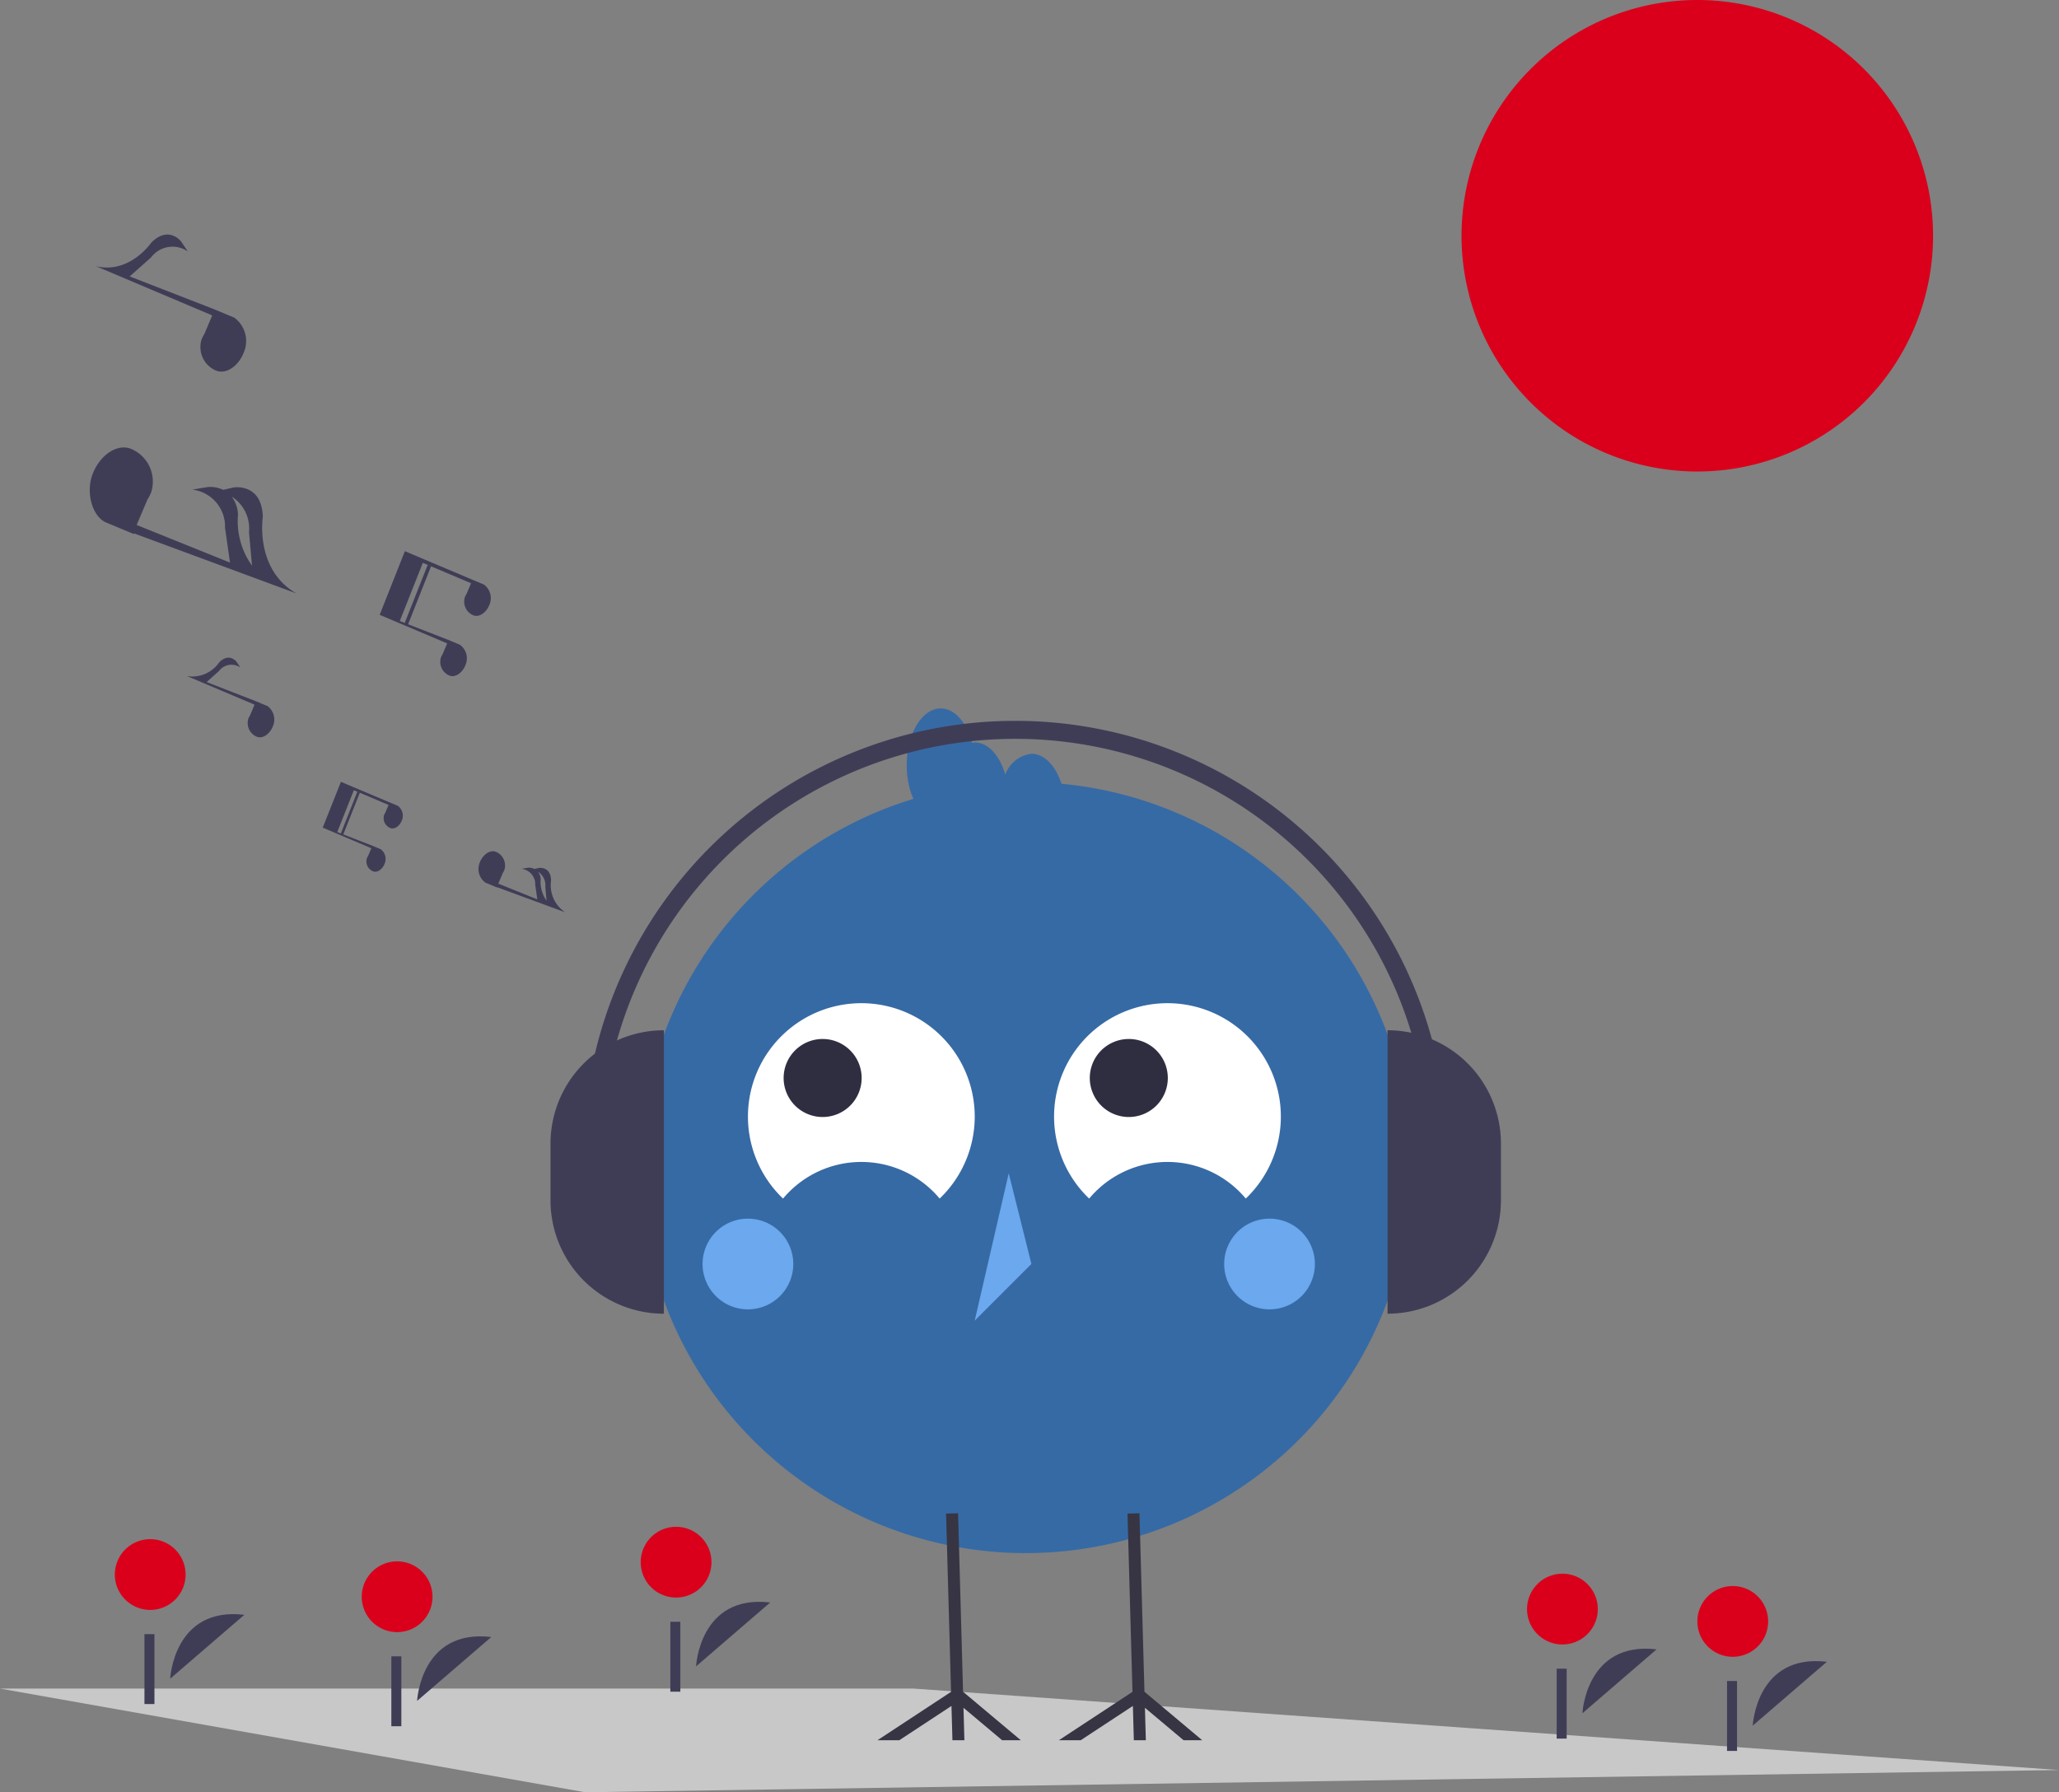 <svg xmlns="http://www.w3.org/2000/svg" width="167.315" height="145.653" viewBox="0 0 167.315 145.653">
  <rect x="0" y="0" width="167.315" height="145.653" fill="#808080" stroke="none"/>
  <g transform="translate(-1238 -296.834)">
    <path d="M0,728.121l47.543,8.426,119.772-1.806-93.094-6.621Z" transform="translate(1238 -294.061)" fill="#c8c8c8"/>
    <path d="M649.321,0a19.159,19.159,0,1,1-19.159,19.159A19.16,19.16,0,0,1,649.321,0" transform="translate(726.602 296.834)" fill="#da001b"/>
    <path d="M179.84,710.85s.28-5.872,6.025-5.19" transform="translate(1092.055 -275.789)" fill="#3f3d56"/>
    <path d="M158.845,673.269a2.875,2.875,0,1,1-2.875,2.875,2.875,2.875,0,0,1,2.875-2.875" transform="translate(1111.426 -249.547)" fill="#da001b"/>
    <rect width="0.812" height="5.682" transform="translate(1269.801 431.439)" fill="#3f3d56"/>
    <path d="M682.287,716.172s.28-5.872,6.025-5.19" transform="translate(684.301 -280.107)" fill="#3f3d56"/>
    <path d="M661.291,678.592a2.875,2.875,0,1,1-2.875,2.875,2.875,2.875,0,0,1,2.875-2.875" transform="translate(703.672 -253.867)" fill="#da001b"/>
    <rect width="0.812" height="5.682" transform="translate(1364.496 432.443)" fill="#3f3d56"/>
    <path d="M755.737,721.5s.28-5.872,6.026-5.19" transform="translate(624.691 -284.428)" fill="#3f3d56"/>
    <path d="M734.742,683.914a2.875,2.875,0,1,1-2.875,2.875,2.875,2.875,0,0,1,2.875-2.875" transform="translate(644.063 -258.186)" fill="#da001b"/>
    <rect width="0.812" height="5.682" transform="translate(1378.34 433.445)" fill="#3f3d56"/>
    <path d="M300.129,695.947s.28-5.872,6.025-5.19" transform="translate(994.434 -263.693)" fill="#3f3d56"/>
    <path d="M279.134,658.366a2.875,2.875,0,1,1-2.875,2.875,2.876,2.876,0,0,1,2.875-2.875" transform="translate(1013.805 -237.453)" fill="#da001b"/>
    <rect width="0.812" height="5.682" transform="translate(1292.473 428.631)" fill="#3f3d56"/>
    <path d="M73.39,701.269s.28-5.872,6.025-5.19" transform="translate(1178.441 -268.014)" fill="#3f3d56"/>
    <path d="M52.394,663.689a2.875,2.875,0,1,1-2.875,2.875,2.875,2.875,0,0,1,2.875-2.875" transform="translate(1197.813 -241.771)" fill="#da001b"/>
    <rect width="0.812" height="5.682" transform="translate(1249.738 429.635)" fill="#3f3d56"/>
    <path d="M307.377,337.254a31.328,31.328,0,1,1-31.328,31.328,31.328,31.328,0,0,1,31.328-31.328" transform="translate(1013.977 23.141)" fill="#366aa5"/>
    <path d="M325.346,448.451a8.29,8.29,0,0,1,12.725,0,9.214,9.214,0,1,0-13.027-.3q.148.155.3.3" transform="translate(976.285 -54.213)" fill="#fff"/>
    <path d="M457.351,448.451a8.29,8.29,0,0,1,12.725,0,9.214,9.214,0,1,0-13.027-.3q.148.155.3.3" transform="translate(869.156 -54.213)" fill="#fff"/>
    <path d="M341.059,448a3.17,3.17,0,1,1-3.17,3.17,3.17,3.17,0,0,1,3.17-3.17" transform="translate(963.789 -66.73)" fill="#2f2e41"/>
    <path d="M473.059,448a3.17,3.17,0,1,1-3.17,3.17,3.17,3.17,0,0,1,3.17-3.17" transform="translate(856.668 -66.73)" fill="#2f2e41"/>
    <path d="M306.625,525.483a3.686,3.686,0,1,1-3.686,3.686,3.686,3.686,0,0,1,3.686-3.686" transform="translate(992.152 -129.613)" fill="#6ba8ee"/>
    <path d="M531.522,525.483a3.686,3.686,0,1,1-3.686,3.686,3.686,3.686,0,0,1,3.686-3.686" transform="translate(809.641 -129.613)" fill="#6ba8ee"/>
    <path d="M423.04,505.926,420.276,517.9l4.607-4.607Z" transform="translate(896.93 -113.742)" fill="#6ba8ee"/>
    <path d="M466.692,670.967l-3.138-2.634.073,2.634h-.975l-.078-2.785-4.237,2.785h-1.774l5.979-3.93-.232-8.253-.173-6.233.972-.027.175,6.26.231,8.245,4.69,3.938Z" transform="translate(867.484 -232.711)" fill="#373543"/>
    <path d="M388.471,670.967l-3.138-2.634.073,2.634h-.972l-.078-2.785-4.237,2.785h-1.774l5.977-3.93-.231-8.253-.173-6.233.975-.027.175,6.26.229,8.245,4.691,3.938Z" transform="translate(930.961 -232.711)" fill="#373543"/>
    <path d="M401.077,309.161a2.579,2.579,0,0,0-2.125,1.693c-.447-1.542-1.386-2.615-2.482-2.615a1.662,1.662,0,0,0-.221.037c-.421-1.647-1.4-2.8-2.543-2.8-1.527,0-2.764,2.063-2.764,4.607s1.238,4.607,2.764,4.607a1.659,1.659,0,0,0,.221-.037c.421,1.647,1.4,2.8,2.543,2.8a2.579,2.579,0,0,0,2.125-1.693c.447,1.542,1.386,2.615,2.482,2.615,1.527,0,2.764-2.063,2.764-4.607s-1.237-4.607-2.764-4.607" transform="translate(920.738 48.93)" fill="#366aa5"/>
    <path d="M246.573,467.284h0a9.214,9.214,0,0,1-9.214-9.214v-4.607a9.214,9.214,0,0,1,9.214-9.214Z" transform="translate(1045.375 -63.688)" fill="#3f3d56"/>
    <path d="M598.3,444.248h0a9.214,9.214,0,0,1,9.214,9.214v4.607a9.215,9.215,0,0,1-9.214,9.214Z" transform="translate(752.453 -63.688)" fill="#3f3d56"/>
    <path d="M321.755,345.9h-1.462a33.625,33.625,0,0,0-67.25,0h-1.462a35.087,35.087,0,0,1,70.174,0" transform="translate(1033.832 44.602)" fill="#3f3d56"/>
    <path d="M131.69,368" transform="translate(1131.129 -1.809)" fill="#3f3d56"/>
    <path d="M145.287,339.073h0l-.687-.286-2.9-1.225-1.039-.439-.08.2-1.4,3.523,3.927,1.662.021.019-.265.624a1.11,1.11,0,0,0-.092.18.866.866,0,0,0,.5,1.065c.331.131.75-.142.935-.61a.985.985,0,0,0-.318-1.19h0l-.687-.286-2.35-.913,1.343-3.39-.2-.079-1.343,3.391-.29-.113,1.348-3.4.036.015,2.762,1.169.021.019-.265.624a1.112,1.112,0,0,0-.092.18.866.866,0,0,0,.5,1.065c.331.131.75-.142.935-.61a.985.985,0,0,0-.318-1.19" transform="translate(1125.043 23.248)" fill="#3f3d56"/>
    <path d="M213.422,372.01a2.648,2.648,0,0,1-1.14-2.6c-.036-1.162-1-1-1-1l-.349.08a1.059,1.059,0,0,0-.52-.1l-.531.089a1.262,1.262,0,0,1,1.111,1.3l.17,1.184-3.171-1.279.364-.858a1.527,1.527,0,0,0,.128-.25,1.2,1.2,0,0,0-.688-1.479c-.46-.182-1.041.2-1.3.848a1.368,1.368,0,0,0,.442,1.653h0l.954.4.007-.023Zm-1.61-2.08.1,1.133a2.612,2.612,0,0,1-.476-1.735,1.1,1.1,0,0,0-.212-.608A1.287,1.287,0,0,1,211.812,369.93Z" transform="translate(1070.5 -1.039)" fill="#3f3d56"/>
    <path d="M87.192,287.558h0l-.954-.4-3.987-1.55,1.006-.9a1.271,1.271,0,0,1,1.737-.285l-.312-.464s-.587-.777-1.409.045a2.649,2.649,0,0,1-2.614,1.117l5.454,2.309.029.026-.368.867a1.541,1.541,0,0,0-.128.25,1.2,1.2,0,0,0,.688,1.479c.46.182,1.041-.2,1.3-.848a1.367,1.367,0,0,0-.442-1.653" transform="translate(1172.539 66.656)" fill="#3f3d56"/>
    <path d="M169.157,245.214l-.368.867a1.543,1.543,0,0,0-.128.25,1.2,1.2,0,0,0,.689,1.479c.46.182,1.041-.2,1.3-.848a1.368,1.368,0,0,0-.442-1.653h0l-.954-.4-3.263-1.269,1.865-4.708-.276-.109-1.865,4.71-.4-.157,1.872-4.728.049.021,3.836,1.623.029.026-.367.867a1.526,1.526,0,0,0-.128.25,1.2,1.2,0,0,0,.688,1.479c.46.182,1.041-.2,1.3-.848a1.367,1.367,0,0,0-.442-1.653h0l-.954-.4-3.9-1.648h0l-.126-.054-1.443-.61-2.049,5.173,5.454,2.309Z" transform="translate(1105.172 103.926)" fill="#3f3d56"/>
    <path d="M52.635,107.884h0l-1.642-.684-6.863-2.668,1.732-1.541a2.188,2.188,0,0,1,2.99-.49l-.538-.8s-1.011-1.338-2.425.078c0,0-1.75,2.58-4.5,1.923l9.389,3.974.049.045-.633,1.492a2.637,2.637,0,0,0-.221.431,2.071,2.071,0,0,0,1.185,2.546c.791.313,1.792-.34,2.235-1.459a2.354,2.354,0,0,0-.761-2.845" transform="translate(1204.41 214.766)" fill="#3f3d56"/>
    <path d="M55.48,204.823c-3.409-1.949-2.727-6.225-2.727-6.225-.086-2.778-2.381-2.385-2.381-2.385l-.835.191a2.537,2.537,0,0,0-1.242-.23l-1.271.214a3.017,3.017,0,0,1,2.656,3.1l.405,2.83L42.5,199.26l.871-2.053a3.682,3.682,0,0,0,.307-.6,2.876,2.876,0,0,0-1.646-3.536c-1.1-.435-2.489.472-3.1,2.026-.607,1.533-.014,3.481,1.057,3.951v0l2.281.95.017-.054Zm-3.85-4.973.244,2.718a6.227,6.227,0,0,1-1.139-4.158,2.628,2.628,0,0,0-.508-1.453A3.079,3.079,0,0,1,51.63,199.85Z" transform="translate(1206.605 140.236)" fill="#3f3d56"/>
    <g>
      <rect width="167.315" height="145.652" transform="translate(1238 296.834)" fill="none"/>
    </g>
  </g>
</svg>

